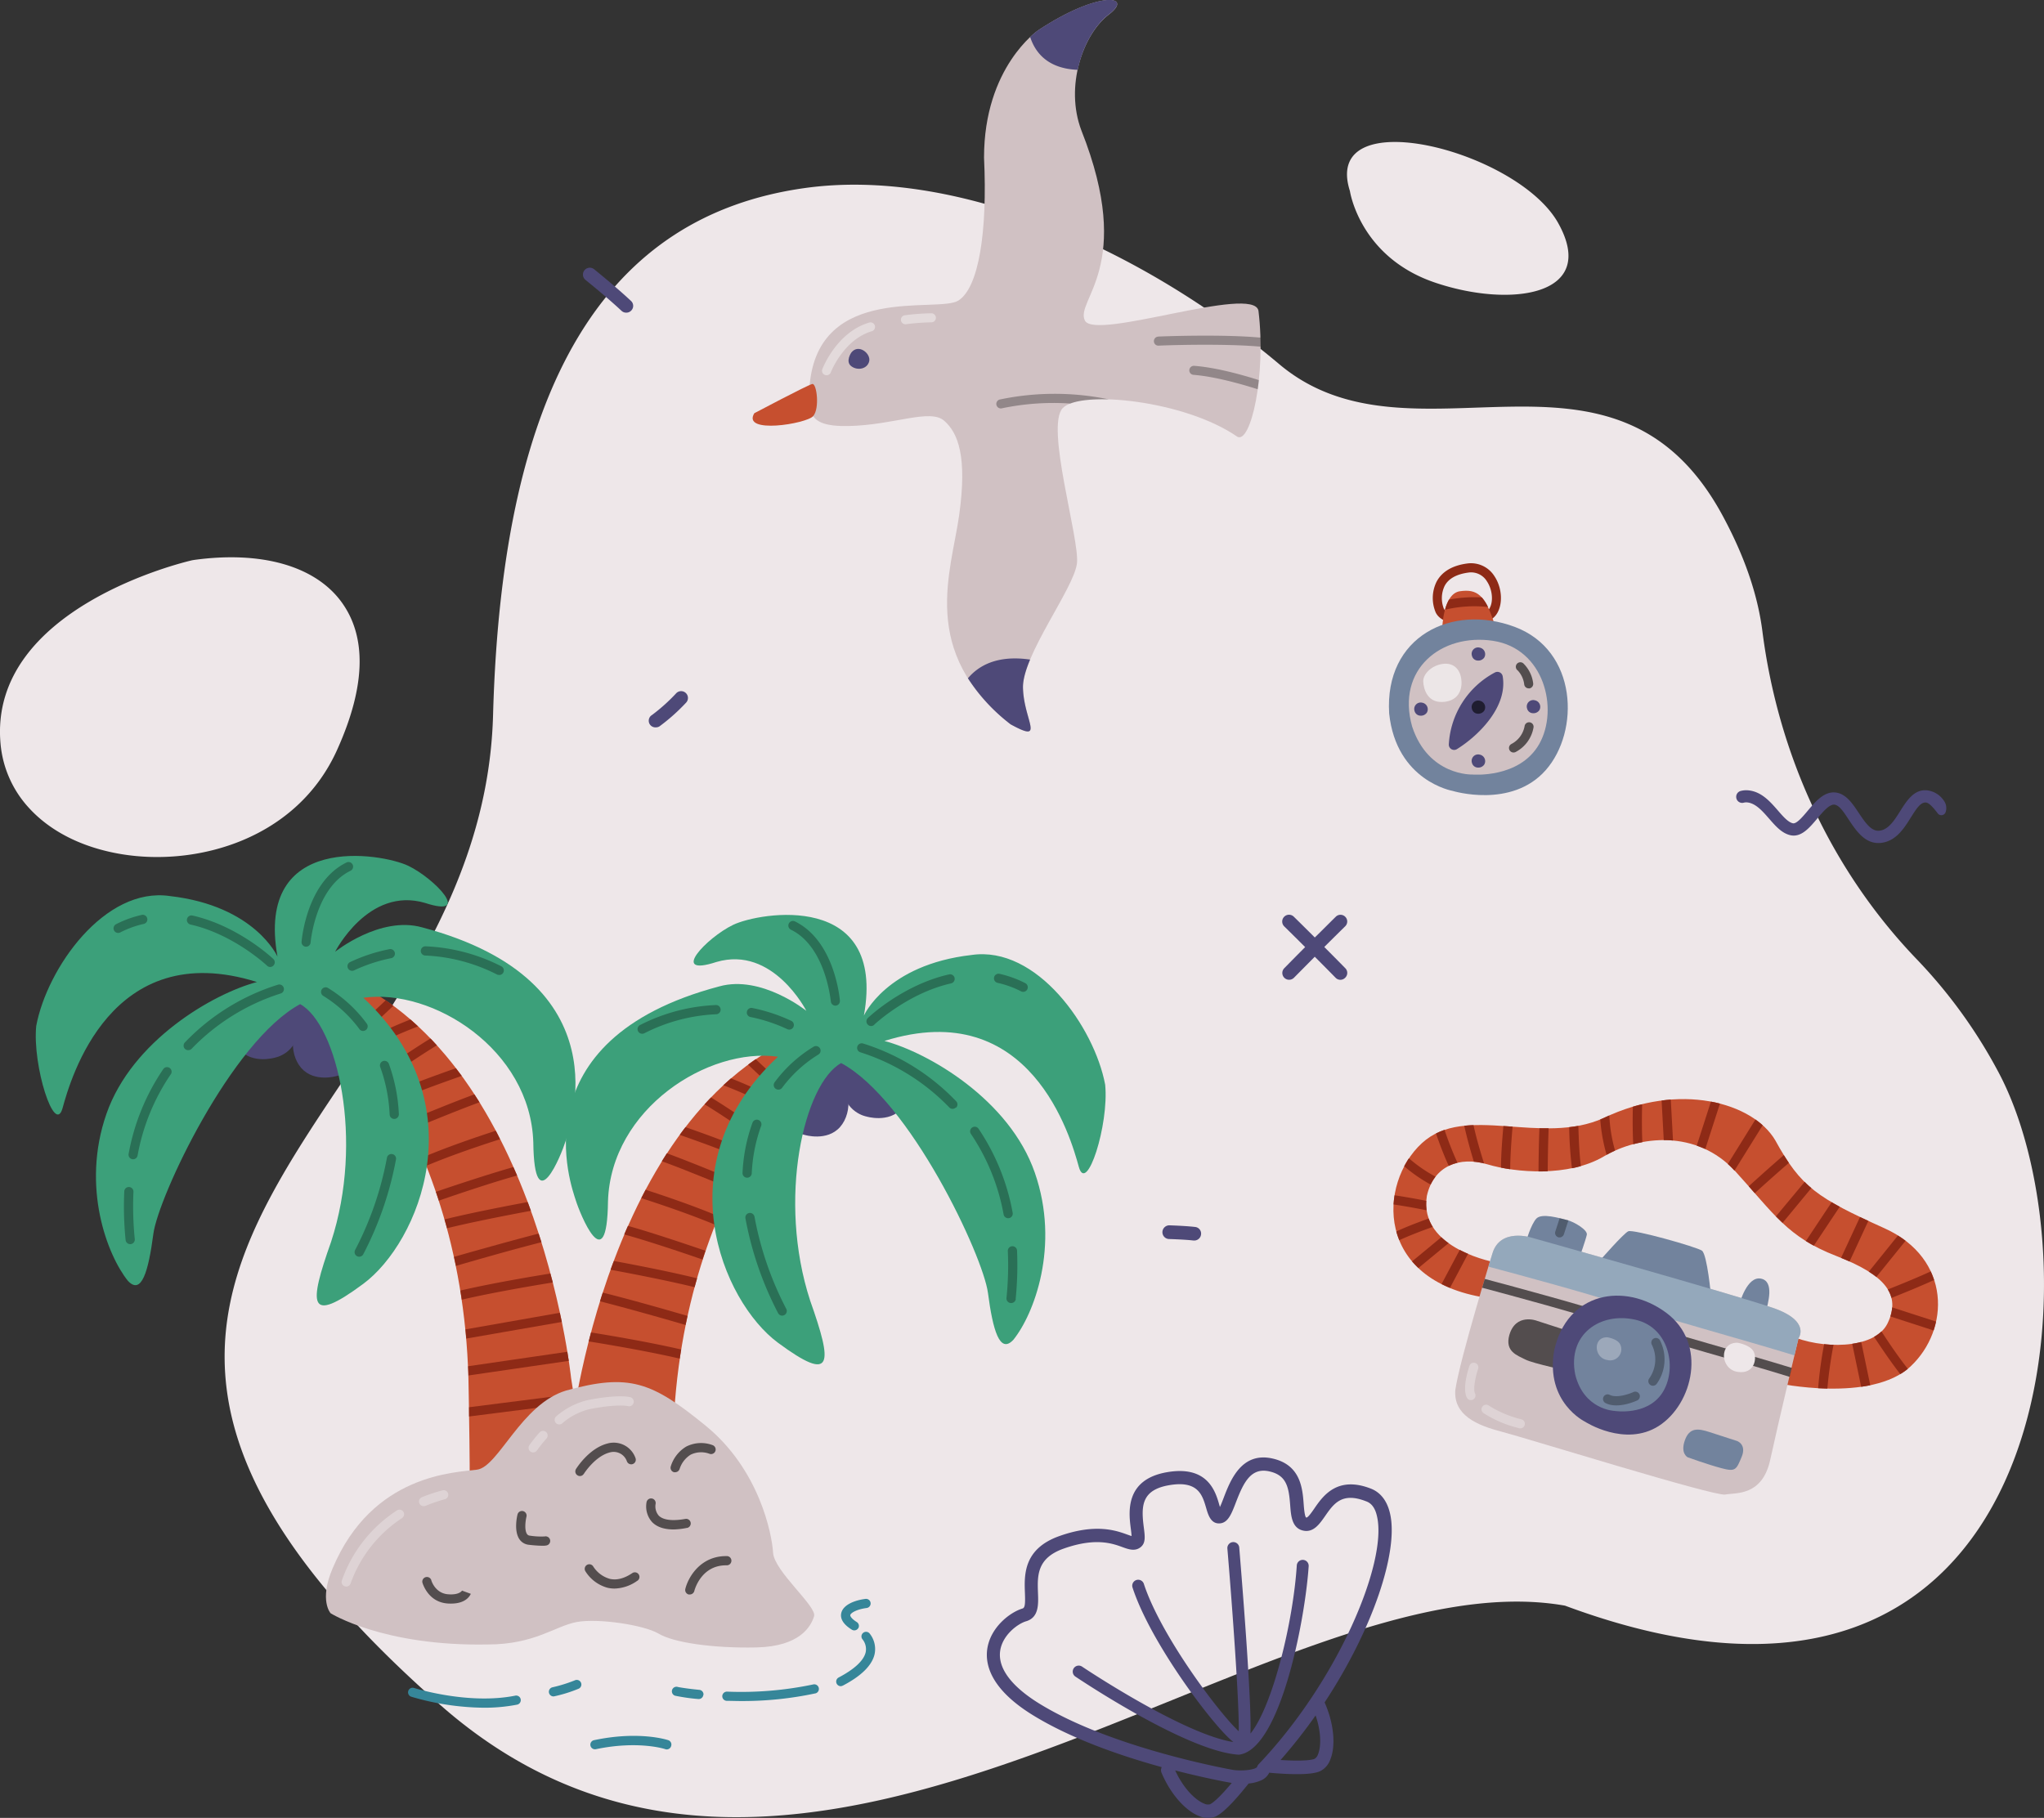 <svg xmlns="http://www.w3.org/2000/svg" viewBox="0 0 614.49 546.61"><rect x="0" y="0" width="614.49" height="546.61" fill="#333333" stroke="none"/><defs><style>.cls-1{isolation:isolate;}.cls-2{fill:#eee7e9;}.cls-3{fill:#4e4978;}.cls-4{fill:#8e2a16;}.cls-5{fill:#c64f2f;}.cls-6{fill:#72839d;}.cls-7{fill:#d0c1c3;}.cls-10,.cls-12,.cls-13,.cls-17,.cls-8,.cls-9{mix-blend-mode:overlay;}.cls-8,.cls-9{opacity:0.6;}.cls-12,.cls-14,.cls-17,.cls-9{fill:#fff;}.cls-10,.cls-12,.cls-13{opacity:0.3;}.cls-11{fill:#94a8bb;}.cls-15{fill:#3ca07a;}.cls-16{fill:#368699;}.cls-17{opacity:0.4;}</style></defs><g class="cls-1"><g id="Слой_2" data-name="Слой 2"><g id="Layer_1" data-name="Layer 1"><path class="cls-2" d="M241.76,56.57c45.33-6.42,101,17.82,142.58,52.73,40.1,34.16,101-14.86,133.67,46,7,13,10.54,24.48,11.82,34.5,4.71,36.84,20.49,71.55,46.17,98.39a151.81,151.81,0,0,1,25.19,34.94c30.45,58.67,17.08,214.62-130.7,159.67-88.38-15.6-228.85,126.05-338.12,29.87C-20.74,378,144.91,337.55,148.23,215,151,114.33,182.78,64.92,241.76,56.57Zm164.07.88s2.9,19.79,25.49,27.49,49.41,4.14,37.12-17.87S397.09,30.16,405.83,57.45ZM102.45,180.73c-8-10.63-24-15.13-44.14-12.36l-.47.08C55.34,169-3.5,183,.16,223.61a32.74,32.74,0,0,0,8.71,19.5c6.37,6.9,15.87,11.76,27.56,13.71,22.83,3.81,52.92-4.43,65-31.53C110,206.22,110.32,191.23,102.45,180.73Z"/><path class="cls-3" d="M401.59,275.64c-1.93,1.88-4,4-6.32,6.25q-3-3-6.31-6.25a2,2,0,0,0-2.88,2.91h0q3.33,3.27,6.29,6.23c-2,2-4.08,4.11-6.27,6.34A2,2,0,0,0,389,294h0l6.26-6.32c2.27,2.27,4.37,4.39,6.25,6.31a2,2,0,0,0,2.9,0,2,2,0,0,0,0-2.89c-1.9-1.94-4-4.06-6.29-6.35,2.26-2.26,4.37-4.34,6.28-6.22a2,2,0,0,0,0-2.89A2,2,0,0,0,401.59,275.64Z"/><path class="cls-3" d="M412.18,447.63c-10.19-4-14.5,2.24-17.08,6-.76,1.11-1.93,2.78-2.39,2.68s-.69-2.77-.78-4c-.35-4.71-.87-11.84-9.37-13.75-9.36-2.11-12.71,6.65-14.71,11.88-.33.86-.73,1.91-1.1,2.7l-.23-.79c-1.11-3.83-3.42-11.79-15.66-9.68-12.8,2.2-11.52,12.22-10.9,17,.09.7.2,1.58.23,2.2-.38-.11-.87-.29-1.29-.44-3.31-1.2-9.48-3.44-20.43.45s-10.54,11.91-10.34,17.24c.12,3.15,0,4.3-.7,4.53-3.9,1.17-9.78,5.78-10.65,12.34-.62,4.75,1.24,12,13.61,19.66,11.65,7.21,26.73,12.36,38.87,15.71a2,2,0,0,0-.07,1.68c2.67,6.34,7.18,11.49,11.48,13.1a6.14,6.14,0,0,0,4.68.1l.19-.08c2.17-1.06,5.48-4.4,9.83-9.88a11.93,11.93,0,0,0,3.51-.84,5,5,0,0,0,2.71-2.44v0a2.29,2.29,0,0,0,.36.07c7.38.64,12.31.51,14.65-.38l.19-.08a6.14,6.14,0,0,0,3.12-3.49c1.75-4.22,1.08-11-1.69-17.23,14.51-22,22.22-45.31,19.71-56.61C416.87,450.39,414.21,448.43,412.18,447.63Zm-48.39,94.88a2.47,2.47,0,0,1-1.72-.16c-2.57-1-6.21-4.41-8.77-10,9.16,2.36,15.92,3.58,17,3.76C367.4,539.58,365.05,541.89,363.79,542.51Zm32.44-15a2.41,2.41,0,0,1-1.05,1.36c-1.43.55-5.16.66-10.2.34a156.82,156.82,0,0,0,10.53-13.4C397.24,520.85,397.18,525.21,396.23,527.52ZM414,456.08c3.08,13.85-11.8,49.37-35.6,74.39a2,2,0,0,0-.46.76c-.24.76-3.55,1.37-7,1-1.61-.28-36.88-6.64-58.52-20-8.36-5.17-12.42-10.61-11.75-15.74.65-4.91,5.41-8.31,7.83-9,3.83-1.15,3.68-5.06,3.55-8.51-.19-5.14-.39-10.45,7.68-13.32,9.6-3.41,14.69-1.57,17.72-.46,1.83.66,3.72,1.34,5.4.06s1.34-3.38,1-6.09c-.8-6.25-.75-11.15,7.62-12.59,8.71-1.5,10,2.94,11.14,6.85.6,2.06,1.41,4.87,4.17,4.63,2.43-.22,3.45-2.87,4.74-6.22,2.33-6.1,4.55-10.66,10.09-9.41,5.21,1.17,5.86,4.78,6.26,10.15.24,3.23.51,6.9,3.9,7.65,3.1.69,4.93-2,6.55-4.3,2.62-3.78,5.09-7.35,12.33-4.52C412.39,452,413.47,453.55,414,456.08Zm-20.57,14.83c-1,15.2-7.75,51.26-19.1,56.19a7,7,0,0,1-1.76.5,1.53,1.53,0,0,1-.37,0c-15.51-1.09-47.54-22.56-48.9-23.47a1.79,1.79,0,0,1,2-3c.31.21,30.28,20.29,45.48,22.68-4.55-3.72-11.75-13.62-13.4-15.94-3.83-5.35-13.13-19-16.88-30.44a1.79,1.79,0,1,1,3.4-1.11c5.13,15.61,22.59,38.78,28.5,44.25.18-8.17-1.88-36.76-3.41-54.94a1.79,1.79,0,0,1,3.57-.3c0,.14,1.17,14,2.13,28,1.17,17.24,1.37,24.62,1.24,27.94,6.69-8.32,12.85-33.6,13.93-50.63a1.79,1.79,0,0,1,3.57.23Z"/><path class="cls-4" d="M436.72,187.19h-.09c-.14,0-3.61-.25-5-3a11.12,11.12,0,0,1,.25-9.28c1.6-3,4.69-4.87,9.17-5.47a8.32,8.32,0,0,1,8.23,3.82c2.21,3.3,2.59,8,.89,11a5.56,5.56,0,0,1-5.41,2.84,1.36,1.36,0,1,1,.17-2.71,2.84,2.84,0,0,0,2.88-1.49c1.2-2.08.86-5.63-.79-8.09a5.56,5.56,0,0,0-5.61-2.64c-3.56.48-6,1.84-7.13,4.05a8.59,8.59,0,0,0-.22,6.79c.67,1.33,2.71,1.49,2.73,1.49a1.37,1.37,0,0,1,1.26,1.45A1.36,1.36,0,0,1,436.72,187.19Z"/><path class="cls-5" d="M433.59,188.9s.22-10.39,5.3-11.12,7.66,1,10.45,10.09C449,192.72,433.59,188.9,433.59,188.9Z"/><path class="cls-4" d="M447.34,182.52a12.7,12.7,0,0,0-1.86-2.88,40.56,40.56,0,0,0-9.85.65,12.39,12.39,0,0,0-1.22,3.05A37.91,37.91,0,0,1,447.34,182.52Z"/><path class="cls-6" d="M436.68,237.81s17.68,5.46,28-6.22,9.64-36-9.29-43.09-39.22,2.89-37.76,26.06C419.78,234.85,436.68,237.81,436.68,237.81Z"/><path class="cls-7" d="M442.64,232.89s14.21,1.27,20.12-9.21,1.48-28.7-13.95-31-29.12,8.5-24.29,25.75C429.41,233.38,442.64,232.89,442.64,232.89Z"/><path class="cls-3" d="M435.56,223.78a26.15,26.15,0,0,1,13.83-21.56,1.61,1.61,0,0,1,2.36,1.1c1.58,9.19-7.25,17.89-13.73,21.92A1.6,1.6,0,0,1,435.56,223.78Z"/><path class="cls-8" d="M444.26,214.6a2.15,2.15,0,0,0,1.94-.89,2,2,0,0,0-1.34-3,1.94,1.94,0,0,0-2.34,2.48A1.84,1.84,0,0,0,444.26,214.6Z"/><path class="cls-3" d="M444.26,198.62a2.15,2.15,0,0,0,1.94-.88,2,2,0,0,0-1.34-3,1.93,1.93,0,0,0-2.34,2.47A1.84,1.84,0,0,0,444.26,198.62Z"/><path class="cls-3" d="M444.26,230.8a2.15,2.15,0,0,0,1.94-.89,2,2,0,0,0-1.34-3,1.94,1.94,0,0,0-2.34,2.48A1.86,1.86,0,0,0,444.26,230.8Z"/><path class="cls-3" d="M427,215.19a2.15,2.15,0,0,0,1.94-.89,2,2,0,0,0-1.34-3,1.94,1.94,0,0,0-2.34,2.48A1.86,1.86,0,0,0,427,215.19Z"/><path class="cls-3" d="M460.83,214.45a2.13,2.13,0,0,0,1.93-.88,2,2,0,0,0-1.34-3,1.93,1.93,0,0,0-2.33,2.47A1.84,1.84,0,0,0,460.83,214.45Z"/><path class="cls-9" d="M439.37,205s.52,5.23-4.84,6-6.53-3.79-6.66-6,2.36-4.84,5.76-5.36S439.24,201.34,439.37,205Z"/><path class="cls-8" d="M455,226.27a1.36,1.36,0,0,1-.61-2.57,7.55,7.55,0,0,0,3.95-5.35,1.36,1.36,0,0,1,1.53-1.16,1.34,1.34,0,0,1,1.16,1.51,10.27,10.27,0,0,1-5.41,7.43A1.37,1.37,0,0,1,455,226.27ZM459.76,207a1.37,1.37,0,0,0,1.16-1.54,10.12,10.12,0,0,0-2.82-5.85,1.36,1.36,0,1,0-1.81,2,7.41,7.41,0,0,1,1.94,4.2,1.35,1.35,0,0,0,1.34,1.17Z"/><path class="cls-5" d="M534.2,415.88s28.31,6.08,40.16-5,12.38-32.42-7.84-41.56S541.44,357,533.7,342.87c-6.72-11.39-28.84-17.6-51.51-6.73-18.85,8.56-41.6-4.47-54.73,7.6s-14.3,41.25,19.26,46.47c9-7.29,3.4-10.51,3.4-10.51s-23.79-3.95-21.16-20.12c2-9,9.79-12,18.2-9.48s24.4,3.89,35-2.38,27.93-8.23,39.58,4.53,15.55,19.69,30.37,25.43S571.62,389.4,567.42,398c-4,7.95-20.22,7.67-29.29,3.55S534.2,415.88,534.2,415.88Z"/><path class="cls-7" d="M448.68,376.86s-9.76,31.61-11.17,41.09c-.57,7.61,6.5,10.61,13.92,12.54s63.93,19.5,67.2,18.9,11.18.54,13.57-10.51,8.5-36.51,8.5-36.51,3.8-5.15-7.7-9.11-72.62-21.13-72.62-21.13S451,369.11,448.68,376.86Z"/><path class="cls-6" d="M458.7,373.48s1.53-5.27,3.16-7.05,7.05-.11,9.19.4,6.29,3,6,4.43-2.2,6.82-2.2,6.82Z"/><path class="cls-10" d="M471.05,366.83c-.55-.13-1.31-.34-2.17-.54l-1.3,4a1.37,1.37,0,0,0,.89,1.74l0,0a1.39,1.39,0,0,0,1.69-.91l1.36-4.19Z"/><path class="cls-6" d="M481,379s7.05-8.09,8.51-8.77,20.57,4.7,22.15,5.83,2.74,13.75,2.74,13.75Z"/><path class="cls-6" d="M523,391.88s2.22-8.24,6.39-7.42,2.07,7.59,1.47,10-8.43-2.73-8.43-2.73Z"/><path class="cls-6" d="M513.94,430.61l8.25,2.67s3,1,1.39,4.83-1.81,4.49-6.05,3.36-10.15-3.28-10.15-3.28-2.27-1.11-.87-5.08S510.52,429.5,513.94,430.61Z"/><path class="cls-8" d="M473.33,400.8,462,397.13s-6.31-2.4-8.25,4.3c-1.38,5,2.4,6.1,4.73,7.33s13.84,3.65,13.84,3.65Z"/><path class="cls-8" d="M538,414c.22-.94.43-1.84.64-2.7-6.5-2-15.57-4.61-25-7.32-10.78-3.11-21.93-6.33-27.89-8.25-10.33-3.35-29.78-8.62-39.39-11.18-.25.84-.51,1.72-.78,2.65,9.55,2.55,29,7.83,39.32,11.16,6,1.94,16.67,5,28,8.28C522,409.23,531.35,411.92,538,414Z"/><path class="cls-11" d="M540.7,402.37s3.8-5.15-7.7-9.11-72.62-21.13-72.62-21.13-9.36-3-11.7,4.73c0,0-.47,1.5-1.21,4,9.59,2.56,28.92,7.8,39.27,11.15,10.91,3.53,38.15,11.07,52.73,15.54Z"/><path class="cls-2" d="M522.33,403.74s3.68.56,4.83,2.59.35,7-4.83,6.17S516.68,403.65,522.33,403.74Z"/><path class="cls-4" d="M454.73,338.77c-.4,4.53-.7,9.27-.72,12.8q-1.44-.21-2.76-.48c0-3.84.37-8.58.72-12.51ZM441.35,377c-.82-.35-1.66-.74-2.5-1.18-1.5,2.8-3.43,6.43-5.47,10.27.8.4,1.65.79,2.53,1.15Zm24.22-37.76c-.92,0-1.84,0-2.77,0-.18,4.34-.25,9.32-.28,13,.92,0,1.84,0,2.77-.06C465.32,348.5,465.4,343.55,465.57,339.28ZM435.48,373.8a21.94,21.94,0,0,1-2.17-1.79l-8.79,7.27a25.59,25.59,0,0,0,1.9,2Zm55.41-41c-.08,3.1-.1,7.2.11,11.27.9-.24,1.81-.45,2.74-.62-.19-4.19-.14-8.4-.06-11.4Q492.29,332.35,490.89,332.77Zm-19.14,6.16a113.73,113.73,0,0,0,.83,12.33q1.37-.27,2.7-.66c-.51-3.66-.66-8.35-.78-12.08C473.59,338.69,472.67,338.82,471.75,338.93ZM443.1,349.31a20,20,0,0,1,3.06.52c-1.11-3.47-2.37-7.78-3.18-11.51-.94,0-1.87.09-2.78.19C441,342.11,442.1,346.1,443.1,349.31Zm-13.6,17.08c-3,1.08-6.7,2.48-9.73,3.9a24.65,24.65,0,0,0,.89,2.63c2.82-1.31,6.58-2.77,10.07-4A13,13,0,0,1,429.5,366.39Zm54.31-31c-.54.24-1.08.48-1.62.74-.37.17-.73.32-1.1.47A51.35,51.35,0,0,0,483,347.24c.81-.45,1.66-.87,2.54-1.26A46.31,46.31,0,0,1,483.81,335.4ZM430.1,356.18a13,13,0,0,1,1.46-2.37,43.82,43.82,0,0,1-8-5.53,27.33,27.33,0,0,0-1.42,2.39A45.2,45.2,0,0,0,430.1,356.18Zm8.06-6.55a103.59,103.59,0,0,1-3.89-9.89,20,20,0,0,0-2.57,1.08c1.05,3.05,2.36,6.54,3.84,9.75A12.38,12.38,0,0,1,438.16,349.63Zm-9.37,11.45c-3.38-.68-6.89-1.27-9.54-1.67-.14.91-.25,1.83-.3,2.75,3,.46,6.62,1.08,9.94,1.77A13.36,13.36,0,0,1,428.79,361.08Zm101.13-22.72a22.47,22.47,0,0,0-2.18-1.74L519.43,350a27,27,0,0,1,2,2Zm-27.63-7.73c-.91.07-1.83.17-2.76.29l.65,11.9c.92,0,1.85,0,2.78.13Zm40.61,42.54c.76.48,1.56.94,2.39,1.39l7.79-11.7c-.85-.46-1.65-.92-2.42-1.37Zm18.93,9.2c.82.53,1.58,1.06,2.26,1.6l8.78-10.88c-.72-.55-1.49-1.07-2.29-1.58Zm-2.65-16.43-5.7,12.29c.89.36,1.74.72,2.55,1.09l5.65-12.2Zm.36,37.57a25.47,25.47,0,0,1-2.71.55l2.7,12.93c.92-.13,1.83-.28,2.73-.47Zm14,8.07c-3-3.81-6-8.25-7.91-11.25a11.05,11.05,0,0,1-2.24,1.64c2,3,4.91,7.38,7.89,11.21A18.36,18.36,0,0,0,573.58,411.58Zm-22.36-7.22c-.93,0-1.86-.09-2.79-.19a123.12,123.12,0,0,0-1.8,13.25c.9.05,1.82.09,2.77.11A130.68,130.68,0,0,1,551.22,404.36Zm17.41-14.07c3.5-1.39,8.82-3.55,12.85-5.41a25.58,25.58,0,0,0-1-2.58c-3.78,1.74-9,3.89-12.91,5.43A9.33,9.33,0,0,1,568.63,390.29ZM537.8,349.67c-.5-.74-1-1.52-1.52-2.35-1.58,1.36-3.59,3.12-6.17,5.42l-4.39,3.95,1.82,2.08C531.35,355.31,535,352.06,537.8,349.67Zm-20.73-17.83c-.88-.23-1.79-.43-2.71-.6l-4.27,13.24c.87.31,1.73.65,2.58,1Zm51.23,64,13,4.21a25.12,25.12,0,0,0,.73-2.67l-13.19-4.27A11.64,11.64,0,0,1,568.3,395.85Zm-23.75-38.61c-.72-.6-1.4-1.22-2-1.87l-8.64,10.38q1,1,2,1.95Z"/><path class="cls-3" d="M476.52,427.49s12,7.79,22.18,1.26,14.76-24.78,2.15-34.07-29.83-6.1-33.63,11.47C464.55,421.73,476.52,427.49,476.52,427.49Z"/><path class="cls-6" d="M485.33,424.24s9.74,1.6,14.35-5.33,2.47-19.71-8.05-22.09-20.51,4.38-18.06,16.52C476.18,423.9,485.33,424.24,485.33,424.24Z"/><path class="cls-12" d="M483.22,402.11s2.89.44,3.79,2a3.34,3.34,0,0,1-3.79,4.83C479.16,408.34,478.79,402,483.22,402.11Z"/><path class="cls-10" d="M496.55,416.63a1.42,1.42,0,0,1-.41-.2,1.37,1.37,0,0,1-.35-1.92,9.92,9.92,0,0,0,.79-10.2,1.39,1.39,0,0,1,2.4-1.39,12.61,12.61,0,0,1-.91,13.16A1.41,1.41,0,0,1,496.55,416.63Z"/><g class="cls-13"><path d="M492.2,421.09a1.38,1.38,0,0,0-1.17-2.51c-1.28.59-5,1.89-7.1.84a1.38,1.38,0,1,0-1.26,2.46,6,6,0,0,0,1.09.43C487.27,423.3,491.66,421.34,492.2,421.09Z"/></g><g class="cls-13"><path class="cls-14" d="M442.81,420.85a1.39,1.39,0,0,0,.63-1.86c-.64-1.31.16-5.12.93-7.41a1.38,1.38,0,1,0-2.62-.88c-.37,1.1-2.16,6.72-.79,9.51a1.41,1.41,0,0,0,.86.73A1.48,1.48,0,0,0,442.81,420.85Z"/></g><path class="cls-12" d="M456.68,429.45a1.38,1.38,0,0,0,.72-2.67h0a33.08,33.08,0,0,1-9.79-4.12A1.38,1.38,0,1,0,446,424.9a33.72,33.72,0,0,0,9.83,4.31Z"/><path class="cls-3" d="M101.27,323.53s-6.74,2.08-10.68-2.37-3.67-13.72,3.54-16.43,15,1.1,14.4,9.94C107.71,322.4,101.27,323.53,101.27,323.53Z"/><path class="cls-3" d="M96.28,309s-6.74,2.08-10.67-2.37-3.68-13.72,3.54-16.43,14.95,1.1,14.39,9.93C102.73,307.87,96.28,309,96.28,309Z"/><path class="cls-3" d="M82.72,318S76,320.08,72,315.62s-3.67-13.72,3.54-16.43,15,1.11,14.4,9.94C89.16,316.87,82.72,318,82.72,318Z"/><path class="cls-5" d="M174,429.19l-2.31-14.83s-10.57-101.75-74.44-122.9l-4,5.73s45.37,38.32,47.57,117.17c0,0,.75,35.32.2,43.07s16.05,2.21,16.05,2.21l22.71-20.48Z"/><path class="cls-4" d="M171,409.19l-30.17,4.4c0-.93-.06-1.86-.1-2.78l29.84-4.35C170.71,407.46,170.85,408.37,171,409.19Zm1.44,9.95-31.42,4c0,.88,0,1.81,0,2.78l31.8-4.05Zm-4.11-24.41-28.4,5c.09.91.17,1.84.25,2.76l28.72-5C168.69,396.56,168.5,395.66,168.3,394.73Zm-25.69-65.67c-5.51,2-14.61,5.73-20.4,8.12.41.82.82,1.65,1.22,2.5,6-2.49,15.45-6.34,20.7-8.23C143.63,330.65,143.13,329.85,142.61,329.06Zm-5.56-7.87c-6.18,2.17-14.7,5.27-19.41,7.45.45.78.9,1.58,1.35,2.39,4-1.81,11.8-4.72,19.8-7.52C138.22,322.73,137.64,322,137.05,321.19Zm-5.73-6.86c-.63-.7-1.28-1.39-1.93-2.07-4.55,2.77-11.16,7.27-13.7,9a1.35,1.35,0,0,0-.53.71c-.19.58-.36,1.13-.52,1.64.66,1.05,1.32,2.14,2,3.25.3-1.16.66-2.41,1-3.59C122.63,319.88,128,316.33,131.32,314.33Zm-7.95-7.79c-4.66,1.83-10.25,4.28-12.19,6.09a16.94,16.94,0,0,1-.78-2.82l7.82-7.39c-.75-.56-1.52-1.11-2.3-1.64l-8,7.53a1.37,1.37,0,0,0-.42,1.21c.59,3.83,1.63,6,3.08,6.3a2.2,2.2,0,0,0,2.37-1.09c.79-1.1,6.56-3.73,12.7-6.11C124.93,307.91,124.16,307.22,123.37,306.54Zm38.55,64.38c-7.74,2-17.64,4.77-25.46,7,.2.9.39,1.8.58,2.72,7.88-2.3,17.93-5.15,25.72-7.12Q162.36,372.26,161.92,370.92Zm-3.3-9.48c-7.51,1.4-17.67,3.39-25,5.22.25.88.5,1.76.74,2.66,7-1.74,17.13-3.74,25.23-5.25C159.27,363.2,159,362.32,158.62,361.44Zm6.84,21.49c-5.31.85-17.41,2.88-27.09,5.12.15.91.29,1.83.43,2.75,9.73-2.26,22.21-4.35,27.36-5.18C165.94,384.74,165.7,383.84,165.46,382.93Zm-11.14-32c-5.47,1.52-13.26,4.08-16.07,5s-5.27,1.76-7.23,2.44c.3.87.59,1.76.88,2.65,7.14-2.49,17.45-5.89,23.53-7.55C155.07,352.61,154.7,351.75,154.32,350.9ZM149.05,340c-5.56,1.81-14.66,4.89-21.92,8,.35.84.7,1.7,1,2.56,7.29-3.1,16.69-6.26,22.18-8C149.93,341.7,149.49,340.86,149.05,340Z"/><path class="cls-15" d="M83.42,287.64s-6.75-15.27-32.3-18.2c-19.68-2.94-37,21.73-40.23,39.05-1.18,12,5.58,33.19,7.93,24.67s14.39-51.68,58.43-37.88C64,298.8,39.67,312.9,32,334.92s.3,42.58,6.46,50.22c4.11,4.4,6.17-2.94,7.64-14.1s23.46-58,44.14-69.11c11.15,6.17,19.29,40.92,9.3,71.46-6.75,19.09-7,25,9.69,12.63s34.36-54,0-86c20.85-2.94,50.22,15.56,51.1,43.46.29,24.08,8.51,3.52,9.69-.3S188,295,126.88,278.84c-12.63-3.53-26.13,7.34-26.13,7.34s10-19.68,27-14.69c14.39,4.7,2.94-7.34-5-11.15S76.67,250.06,83.42,287.64Z"/><path class="cls-10" d="M107.36,377.73a1.38,1.38,0,0,1-.61-1.86,98.49,98.49,0,0,0,9.57-27.72,1.37,1.37,0,0,1,1.59-1.13,1.38,1.38,0,0,1,1.14,1.59,101.71,101.71,0,0,1-9.83,28.51,1.38,1.38,0,0,1-1.86.61Zm11.17-41.28h.06a1.39,1.39,0,0,0,1.32-1.45,50.9,50.9,0,0,0-3-15.11,1.4,1.4,0,0,0-1.78-.83,1.38,1.38,0,0,0-.82,1.78,48.37,48.37,0,0,1,2.83,14.29A1.38,1.38,0,0,0,118.53,336.45ZM109.15,310a1.4,1.4,0,0,0,.84-.29,1.38,1.38,0,0,0,.26-1.94A41,41,0,0,0,98.49,297a1.39,1.39,0,0,0-1.32,2.44,38.82,38.82,0,0,1,10.88,10A1.37,1.37,0,0,0,109.15,310Zm-3.29-18.09a1.37,1.37,0,0,0,.59-.13,48.31,48.31,0,0,1,11.16-3.67,1.38,1.38,0,1,0-.53-2.71,50.78,50.78,0,0,0-11.8,3.87,1.38,1.38,0,0,0,.58,2.64Zm44.22,1.26a1.38,1.38,0,0,0,.62-2.62,55,55,0,0,0-22.65-6,1.39,1.39,0,1,0-.1,2.77,52.51,52.51,0,0,1,21.5,5.72A1.3,1.3,0,0,0,150.08,293.13ZM92,284.67a1.39,1.39,0,0,0,1.38-1.27c0-.16,1.46-16.45,12-21.57a1.38,1.38,0,1,0-1.21-2.49c-11.93,5.82-13.45,23.1-13.51,23.84a1.39,1.39,0,0,0,1.27,1.49Zm-56.48-4.15a1.42,1.42,0,0,0,.63-.15,29.62,29.62,0,0,1,7.15-2.58,1.39,1.39,0,0,0-.59-2.71,32.72,32.72,0,0,0-7.82,2.82,1.39,1.39,0,0,0-.6,1.87A1.37,1.37,0,0,0,35.54,280.52Zm45.68,10.24a1.35,1.35,0,0,0,1-.43,1.38,1.38,0,0,0,0-1.95c-.43-.41-10.65-10-24.4-13.11a1.39,1.39,0,0,0-.6,2.71c13,2.91,23,12.31,23.09,12.4A1.35,1.35,0,0,0,81.22,290.76ZM39.14,374.1h.14a1.39,1.39,0,0,0,1.24-1.51,98,98,0,0,1-.4-14.22,1.39,1.39,0,0,0-1.32-1.45,1.37,1.37,0,0,0-1.44,1.32,100.61,100.61,0,0,0,.4,14.62A1.4,1.4,0,0,0,39.14,374.1ZM40,348.58a1.39,1.39,0,0,0,1.36-1.12,63.45,63.45,0,0,1,9.89-24.3A1.38,1.38,0,1,0,49,321.59a66.21,66.21,0,0,0-10.33,25.35,1.38,1.38,0,0,0,1.1,1.62A1.14,1.14,0,0,0,40,348.58Zm16.63-32.82a1.34,1.34,0,0,0,1-.43,64.12,64.12,0,0,1,26.69-16.58,1.38,1.38,0,0,0-.7-2.68,65.85,65.85,0,0,0-28,17.34,1.39,1.39,0,0,0,0,2A1.37,1.37,0,0,0,56.66,315.76Z"/><path class="cls-3" d="M241.88,341.25s6.74,2.08,10.67-2.37,3.68-13.72-3.54-16.43-14.95,1.1-14.4,9.94C235.43,340.12,241.88,341.25,241.88,341.25Z"/><path class="cls-3" d="M246.86,326.72s6.74,2.08,10.68-2.38,3.67-13.72-3.55-16.43-15,1.11-14.39,9.94C240.42,325.59,246.86,326.72,246.86,326.72Z"/><path class="cls-3" d="M260.42,335.71s6.74,2.09,10.68-2.37,3.68-13.72-3.54-16.43-14.95,1.1-14.4,9.94C254,334.58,260.42,335.71,260.42,335.71Z"/><path class="cls-5" d="M171.48,432.07s10.57-101.75,74.44-122.89l4,5.73s-45.37,38.32-47.57,117.16C183.81,432.51,171.48,432.07,171.48,432.07Z"/><path class="cls-7" d="M99.39,485.08s15.85,10,47.28,9.39c14.09,0,20.26-5.57,26.72-6.75s20.26.88,24.66,3.52,16.16,4.41,29.37,4.12,16.44-6.46,17.32-9.4-12-13.51-12.33-19.09-4.11-25-20.26-38.17-22.91-15.86-42-10.57c-13.51,4.11-20.26,22.9-26.73,23.78S112,443.09,100,471.57C95.86,481.26,99.39,485.08,99.39,485.08Z"/><path class="cls-12" d="M127.35,452.87a1.38,1.38,0,0,1-.53-2.66,48.13,48.13,0,0,1,6.21-2.08,1.38,1.38,0,1,1,.7,2.68,45.62,45.62,0,0,0-5.85,2A1.39,1.39,0,0,1,127.35,452.87Zm-21.93,23.19a39.3,39.3,0,0,1,15.44-19.59,1.38,1.38,0,1,0-1.52-2.31,41.4,41.4,0,0,0-16.59,21.14,1.38,1.38,0,0,0,1,1.71,1.31,1.31,0,0,0,.39.05A1.39,1.39,0,0,0,105.42,476.06ZM169,428a19.57,19.57,0,0,1,8.29-4.3c8.41-1.64,11.46-.91,11.47-.91a1.38,1.38,0,1,0,.76-2.66c-.35-.1-3.67-.92-12.76.85a22.23,22.23,0,0,0-9.5,4.87,1.38,1.38,0,0,0-.21,1.95,1.36,1.36,0,0,0,1.08.51A1.38,1.38,0,0,0,169,428Zm-7.57,8.12a41.21,41.21,0,0,1,2.86-3.57,1.38,1.38,0,0,0-2.07-1.84,42.93,42.93,0,0,0-3.07,3.84,1.38,1.38,0,0,0,.35,1.93,1.43,1.43,0,0,0,.79.24A1.38,1.38,0,0,0,161.39,436.16Z"/><path class="cls-8" d="M135.62,482.18c-.4,0-.82,0-1.27-.05-5.73-.53-7.31-6.07-7.37-6.3a1.39,1.39,0,0,1,2.67-.74c0,.18,1.16,3.93,4.95,4.28,3.58.32,4.32-1.12,4.33-1.14l0,.06,2.61.95C141.39,479.56,140.29,482.18,135.62,482.18Zm28.71-17.49a1.38,1.38,0,0,0-.61-2.7,21.34,21.34,0,0,1-4.42-.24,1.1,1.1,0,0,1-.86-.48c-.79-1.13-.51-3.85-.15-5.29a1.39,1.39,0,0,0-2.69-.68c-.13.51-1.19,5,.57,7.55A3.85,3.85,0,0,0,159,464.5a38.51,38.51,0,0,0,4.06.29A5.75,5.75,0,0,0,164.33,464.69Zm44.39,13.75c.08-.32,2-7.77,9.57-7.77h.29a1.39,1.39,0,0,0,.06-2.77h-.35c-7.78,0-11.42,6.42-12.26,9.87a1.39,1.39,0,0,0,1,1.67,1.86,1.86,0,0,0,.33,0A1.4,1.4,0,0,0,208.72,478.44Zm-2.2-19a1.38,1.38,0,1,0-.49-2.72c-3.9.7-6.68.34-8-1a4.29,4.29,0,0,1-.94-3.5,1.38,1.38,0,0,0-2.71-.56,7.05,7.05,0,0,0,1.65,6c1.44,1.49,3.63,2.23,6.53,2.23A22.75,22.75,0,0,0,206.52,459.42Zm-14.89,15.87a1.38,1.38,0,0,0-1.54-2.3c-2.41,1.62-4.67,2.21-6.73,1.74a8.69,8.69,0,0,1-5-3.71,1.38,1.38,0,0,0-2.39,1.39,11.41,11.41,0,0,0,6.7,5,9.59,9.59,0,0,0,2.07.23A12.27,12.27,0,0,0,191.63,475.29Zm12.68-33.6a7.84,7.84,0,0,1,3.31-4.3,7.22,7.22,0,0,1,5.74-.25,1.38,1.38,0,0,0,1.73-.91,1.4,1.4,0,0,0-.92-1.74,9.88,9.88,0,0,0-7.89.47,10.56,10.56,0,0,0-4.64,6,1.38,1.38,0,0,0,1,1.7,1.49,1.49,0,0,0,.36,0A1.4,1.4,0,0,0,204.31,441.69Zm-28.79,1.46s3.31-5.27,7.76-6.43a4.22,4.22,0,0,1,5.18,2.65,1.38,1.38,0,0,0,2.6-.94,6.94,6.94,0,0,0-8.48-4.39c-5.54,1.44-9.26,7.41-9.42,7.66a1.38,1.38,0,0,0,.46,1.9,1.34,1.34,0,0,0,.72.21A1.38,1.38,0,0,0,175.52,443.15Z"/><path class="cls-16" d="M166.37,510.09a1.39,1.39,0,0,1-.34-2.73,44.08,44.08,0,0,0,6.75-2.09,1.38,1.38,0,0,1,1.23,2.48,42.57,42.57,0,0,1-7.29,2.29A1.41,1.41,0,0,1,166.37,510.09Zm-10.92,2.48a1.38,1.38,0,1,0-.54-2.71c-14.15,2.83-30.27-2.26-30.43-2.31a1.38,1.38,0,1,0-.85,2.63,79.25,79.25,0,0,0,21.85,3.31A51.32,51.32,0,0,0,155.45,512.57ZM258,489.63a1.37,1.37,0,0,0-.43-1.9c-1.67-1.06-2-1.82-1.95-2.1.14-.65,1.93-1.74,4.91-2.12a1.38,1.38,0,0,0-.34-2.74c-3.15.39-6.71,1.72-7.28,4.26-.39,1.76.68,3.45,3.19,5a1.38,1.38,0,0,0,1.9-.44Zm-4.64,17.23c5.57-2.91,8.78-6.08,9.56-9.43a7.44,7.44,0,0,0-1.44-6.2,1.38,1.38,0,1,0-2.23,1.64,4.68,4.68,0,0,1,1,3.94c-.57,2.49-3.39,5.11-8.14,7.6a1.39,1.39,0,0,0,.64,2.61A1.32,1.32,0,0,0,253.31,506.86Zm-8.19,2.32a1.39,1.39,0,0,0-.6-2.71,105.09,105.09,0,0,1-26,2.18,1.41,1.41,0,0,0-1.43,1.34,1.39,1.39,0,0,0,1.34,1.43c1.38,0,2.74.06,4.09.06A104.94,104.94,0,0,0,245.12,509.18Zm-33.68.45a1.38,1.38,0,0,0-1.24-1.51c-3.77-.37-6.1-.78-6.46-.87a1.38,1.38,0,0,0-.84,2.63,57.23,57.23,0,0,0,7,1h.13A1.38,1.38,0,0,0,211.44,509.63ZM201.77,525a1.38,1.38,0,0,0-.87-1.75c-.36-.12-8.82-2.86-22.32,0a1.37,1.37,0,0,0-1.07,1.63,1.39,1.39,0,0,0,1.64,1.08c12.68-2.65,20.76-.08,20.87,0a1.35,1.35,0,0,0,.44.07A1.37,1.37,0,0,0,201.77,525Z"/><path class="cls-4" d="M183.56,381.79c.31-.87.63-1.75,1-2.63,7.51,1.39,17.68,3.39,25,5.22-.25.87-.49,1.76-.74,2.66C201.74,385.3,191.66,383.3,183.56,381.79Zm-3.18,9.49c7.79,2,17.84,4.82,25.73,7.12.18-.92.37-1.82.57-2.72-7.82-2.28-17.72-5.09-25.46-7C180.93,389.52,180.65,390.41,180.38,391.28Zm24.39,14.49c-9.68-2.24-21.78-4.27-27.09-5.12-.24.91-.48,1.81-.7,2.69,5.15.83,17.63,2.92,27.37,5.18C204.48,407.59,204.62,406.68,204.77,405.77Zm-16-37.15c-.38.85-.75,1.71-1.11,2.56,6.09,1.66,16.39,5.05,23.53,7.55.29-.89.58-1.78.88-2.65-2-.68-4.34-1.48-7.23-2.44S194.3,370.14,188.82,368.62Zm32.11-13.72c-5.79-2.4-14.89-6.12-20.4-8.12-.51.79-1,1.59-1.52,2.39,5.25,1.88,14.7,5.74,20.7,8.23C220.12,356.55,220.52,355.72,220.93,354.9ZM227.45,339c-2.53-1.74-9.14-6.24-13.7-9-.65.68-1.3,1.37-1.93,2.06,3.31,2,8.69,5.55,13.67,9,.37,1.18.73,2.43,1,3.59.66-1.11,1.32-2.2,2-3.25-.16-.52-.33-1.06-.52-1.64A1.41,1.41,0,0,0,227.45,339Zm-33.36,18.76c-.44.83-.87,1.66-1.3,2.5,5.49,1.77,14.89,4.94,22.18,8,.35-.86.69-1.72,1-2.56C208.76,362.63,199.65,359.55,194.09,357.75Zm10.26-16.52c8,2.8,15.79,5.71,19.8,7.52.45-.81.9-1.61,1.35-2.39-4.7-2.19-13.22-5.28-19.41-7.45C205.5,339.67,204.92,340.45,204.35,341.23Zm15.42-17c-.78.68-1.55,1.37-2.31,2.08,6.13,2.38,11.91,5,12.7,6.11a2.18,2.18,0,0,0,2.36,1.09c1.46-.35,2.49-2.47,3.08-6.3a1.39,1.39,0,0,0-.41-1.22l-8-7.52c-.78.53-1.54,1.08-2.3,1.64l7.82,7.39a16.53,16.53,0,0,1-.78,2.81C230,328.53,224.43,326.09,219.77,324.26Z"/><path class="cls-15" d="M259.72,305.36s6.75-15.27,32.3-18.2c19.68-2.94,37,21.73,40.23,39,1.18,12-5.58,33.19-7.93,24.67S309.94,299.2,265.89,313c13.21,3.52,37.59,17.62,45.22,39.64s-.29,42.58-6.46,50.22c-4.11,4.4-6.17-2.94-7.64-14.1s-23.46-58-44.13-69.11c-11.16,6.16-19.29,40.92-9.31,71.46,6.75,19.09,7.05,25-9.69,12.63s-34.36-54,0-86c-20.85-2.94-50.21,15.56-51.1,43.46-.29,24.08-8.51,3.52-9.69-.3s-17.91-48.16,43.17-64.31c12.63-3.52,26.14,7.34,26.14,7.34s-10-19.67-27-14.68c-14.39,4.7-2.94-7.34,5-11.16S266.47,267.78,259.72,305.36Z"/><path class="cls-10" d="M235.16,395.6a1.38,1.38,0,0,1-1.24-.76,101.35,101.35,0,0,1-9.82-28.51,1.38,1.38,0,0,1,1.13-1.6,1.4,1.4,0,0,1,1.6,1.14,98.76,98.76,0,0,0,9.56,27.72,1.39,1.39,0,0,1-1.23,2ZM226,352.85a48.05,48.05,0,0,1,2.82-14.29,1.38,1.38,0,1,0-2.59-1,50.72,50.72,0,0,0-3,15.12,1.37,1.37,0,0,0,1.32,1.44h.07A1.39,1.39,0,0,0,226,352.85Zm9.09-25.72a39.16,39.16,0,0,1,10.88-10,1.38,1.38,0,0,0,.56-1.87,1.4,1.4,0,0,0-1.88-.56,41,41,0,0,0-11.76,10.71,1.38,1.38,0,0,0,.26,1.94,1.4,1.4,0,0,0,.84.29A1.37,1.37,0,0,0,235.09,327.13Zm3.44-18.34a1.38,1.38,0,0,0-.66-1.84,51.53,51.53,0,0,0-11.81-3.88,1.39,1.39,0,0,0-.53,2.72,48.31,48.31,0,0,1,11.16,3.67,1.38,1.38,0,0,0,1.84-.67Zm-44.84,1.91a52.55,52.55,0,0,1,21.5-5.72,1.39,1.39,0,1,0-.09-2.77,55,55,0,0,0-22.66,6,1.38,1.38,0,0,0,.62,2.62A1.42,1.42,0,0,0,193.69,310.7Zm57.54-8.31a1.39,1.39,0,0,0,1.27-1.49c-.06-.74-1.58-18-13.51-23.84a1.38,1.38,0,1,0-1.21,2.49c10.5,5.12,11.95,21.41,12,21.57a1.39,1.39,0,0,0,1.38,1.27Zm57.6-4.9a1.39,1.39,0,0,0-.6-1.87,32.57,32.57,0,0,0-7.82-2.82,1.39,1.39,0,0,0-.59,2.71,29.05,29.05,0,0,1,7.15,2.58,1.42,1.42,0,0,0,.63.15A1.39,1.39,0,0,0,308.83,297.49Zm-46,10.61c.1-.09,10.11-9.49,23.1-12.41a1.38,1.38,0,0,0-.61-2.7c-13.75,3.09-24,12.7-24.39,13.1a1.38,1.38,0,0,0-.05,2,1.38,1.38,0,0,0,1.95.05Zm42.51,82.47a102.09,102.09,0,0,0,.41-14.62,1.39,1.39,0,0,0-2.77.13,96.59,96.59,0,0,1-.4,14.22,1.39,1.39,0,0,0,1.25,1.51H304A1.38,1.38,0,0,0,305.38,390.57Zm-2-24.29a1.38,1.38,0,0,0,1.1-1.62,66.36,66.36,0,0,0-10.32-25.35,1.39,1.39,0,0,0-2.29,1.56,63.56,63.56,0,0,1,9.89,24.31,1.39,1.39,0,0,0,1.36,1.12Zm-15.93-33.19a1.39,1.39,0,0,0,0-2,65.79,65.79,0,0,0-28-17.34,1.38,1.38,0,1,0-.7,2.68,64.12,64.12,0,0,1,26.69,16.58,1.37,1.37,0,0,0,1.95,0Z"/><path class="cls-7" d="M312.06,9.15s-16.23,11-16.23,38.23c1.06,22.44-1.6,39.14-7.72,43S246.06,85,243.4,115.86c.27,7.19-1.86,12.51,11.71,12.24s24.48-5.32,28.74-1.59,6.92,10.91,4.53,28.21S276.13,196,303.81,217.79c10.65,5.85,4-1.07,3.73-10.91s15.43-30.07,16.23-37.53-9.58-41.16-4.26-46.66,36.73-2.3,52.43,8.61c4,2.39,8.78-18.3,6.39-37.89-1.6-7.89-49,9.08-52.16,3s15.17-16.2-1.07-57.18c-5.05-13.31.53-29,8.25-34.86S330.16-2.83,312.06,9.15Z"/><path class="cls-10" d="M333.37,120.09c-4.88-.16-9,.25-11.62,1.25a75.7,75.7,0,0,0-20.53,1.43,1.36,1.36,0,0,1-.67-2.64A80.33,80.33,0,0,1,333.37,120.09ZM359,110a1.37,1.37,0,0,0-1.45,1.25,1.35,1.35,0,0,0,1.25,1.46c6.31.49,14.25,2.72,19.31,4.33.13-.89.24-1.81.34-2.75C373.26,112.64,365.45,110.48,359,110Zm-10.8-8.78a1.35,1.35,0,0,0-1.3,1.41,1.33,1.33,0,0,0,1.41,1.3c6.47-.27,21.18-.55,30.66.31,0-.9,0-1.81,0-2.72C367.13,100.43,349.19,101.16,348.2,101.2Z"/><path class="cls-3" d="M309.7,11.13a21.56,21.56,0,0,1,2.36-2c18.1-12,29-10.65,21.29-4.79C329.09,7.59,325.49,13.81,324,21,315,20.64,311.24,15.85,309.7,11.13Zm-5.89,206.66c10.65,5.85,4-1.07,3.73-10.91-.07-2.36.79-5.32,2.14-8.55-10-1.46-15.58,1.92-18.69,5.62A55.06,55.06,0,0,0,303.81,217.79Z"/><path class="cls-5" d="M226.77,124.25s16.1-8.52,17.43-8.79,2.28,7.34.27,9.66S222.91,130.63,226.77,124.25Z"/><path class="cls-3" d="M255.94,106s-1.9,2.71,0,4.13,4.84.8,5.37-1.51S258.12,103.25,255.94,106Z"/><path class="cls-17" d="M272.21,97.5a1.36,1.36,0,0,1-.17-2.71A70.15,70.15,0,0,1,280,94.2a1.36,1.36,0,1,1,0,2.72,68.23,68.23,0,0,0-7.61.57ZM249.76,112c0-.1,3.87-9.91,12.33-12.4a1.36,1.36,0,1,0-.77-2.61c-9.77,2.88-13.93,13.59-14.1,14a1.34,1.34,0,0,0,.78,1.75,1.21,1.21,0,0,0,.49.09A1.37,1.37,0,0,0,249.76,112Z"/><path class="cls-3" d="M197.15,218.71A2,2,0,0,1,196,215a53.85,53.85,0,0,0,7.31-6.57,2.05,2.05,0,1,1,2.92,2.88,57.75,57.75,0,0,1-8,7.12A2.11,2.11,0,0,1,197.15,218.71Z"/><path class="cls-3" d="M189.78,93.37a2,2,0,0,0-.09-2.89c-2.75-2.58-6.47-5.77-11.06-9.51A2.05,2.05,0,0,0,176,84.15c4.53,3.67,8.17,6.81,10.85,9.31a2,2,0,0,0,1.39.55A2,2,0,0,0,189.78,93.37Z"/><path class="cls-3" d="M361.07,371.2a2,2,0,0,0-1.79-2.27c-1.72-.2-4.31-.37-7.7-.49a2.08,2.08,0,0,0-2.12,2,2.05,2.05,0,0,0,2,2.12c3.28.11,5.75.26,7.36.45l.24,0A2.05,2.05,0,0,0,361.07,371.2Z"/><path class="cls-3" d="M579.29,237.64c-3.86-.36-6.06,3.12-8,6.19-1.68,2.68-3.42,5.46-6,5.91-2.46.44-4.17-1.81-6.49-5.3-1.83-2.76-3.73-5.6-6.67-6.1-3.58-.61-6.27,2.59-8.65,5.42-1.51,1.8-3.39,4.05-4.5,3.79-1.42-.32-2.89-2-4.46-3.81-2.35-2.7-5-5.76-9-6.1a6.56,6.56,0,0,0-2.21.19,1.82,1.82,0,0,0-1.34,2v0a1.79,1.79,0,0,0,2.24,1.53,3.08,3.08,0,0,1,1-.09c2.56.22,4.62,2.58,6.61,4.86s3.82,4.39,6.39,5c3.27.75,5.74-2.18,8.11-5,1.75-2.07,3.72-4.42,5.24-4.17s2.85,2.42,4.25,4.53c2.1,3.15,4.66,7,8.87,7a7.36,7.36,0,0,0,1.3-.11c4.2-.74,6.47-4.37,8.48-7.57,1.81-2.9,3-4.63,4.55-4.5,1,.09,2.43,1.79,3.55,3.28a1.35,1.35,0,0,0,2.36-.41v0a3.8,3.8,0,0,0-.66-3.6A7,7,0,0,0,579.29,237.64Z"/></g></g></g></svg>